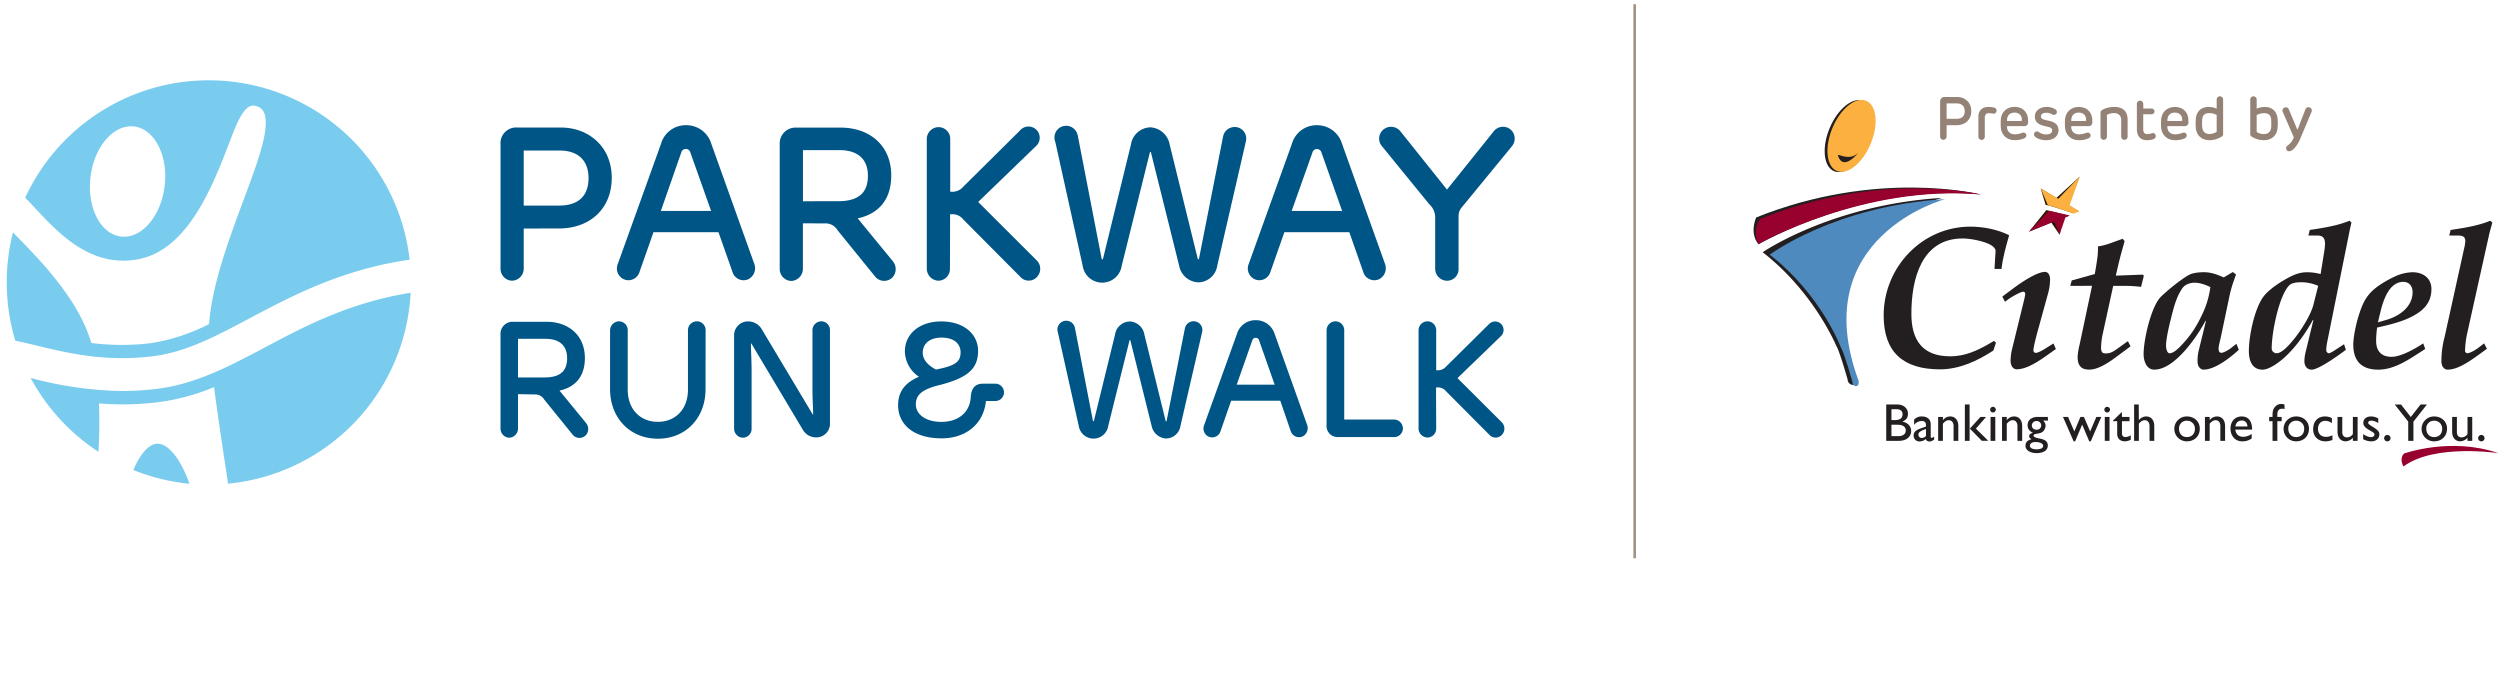 <svg id="Layer_1" data-name="Layer 1" xmlns="http://www.w3.org/2000/svg" viewBox="0 0 1920 535.39"><defs><style>.cls-1{fill:#005587;}.cls-2{fill:#7accee;}.cls-3{fill:none;stroke:#a19286;stroke-miterlimit:10;stroke-width:2px;}.cls-4{fill:#938275;}.cls-5{fill:#231f20;}.cls-6{fill:#fbb040;}.cls-7{fill:#98002e;}.cls-8{fill:#261c02;}.cls-9{fill:#4f8abe;}</style></defs><title>parkway-run-logo-citadel-logo-lockup-14</title><path class="cls-1" d="M402.22,175.51v30.94a9.3,9.3,0,0,1-9,9.14,9.17,9.17,0,0,1-8.81-9.14v-95.7a12,12,0,0,1,11-12.81,12.31,12.31,0,0,1,1.92,0h33.41c21.29,0,39.08,14.64,39.08,38.6s-17,38.92-40.43,38.92Zm27-17.62c16.31,0,22.77-8.66,22.77-21.14s-7-21.13-22.14-21.13H402.22v42.27Z"/><path class="cls-1" d="M551.79,178.34H501.87l-11,31.26a8.85,8.85,0,0,1-11.48,5h0a9.1,9.1,0,0,1-5-11.65l33.26-92.47A19.62,19.62,0,0,1,527,96.16a19.94,19.94,0,0,1,19.3,14.31l33.1,92.47a9.46,9.46,0,0,1-5,11.65,8.89,8.89,0,0,1-11.56-4.94,1.8,1.8,0,0,1-.08-.21ZM507.53,162h38.6l-16-45.06a3.39,3.39,0,0,0-3.35-2.51,3.48,3.48,0,0,0-3.51,2.51Z"/><path class="cls-1" d="M616.63,171.52v34.93a9.33,9.33,0,0,1-9,9.33,9.2,9.2,0,0,1-8.81-9.33V111a12.2,12.2,0,0,1,11.39-13,13.7,13.7,0,0,1,1.57,0h33.93c21.13,0,38.76,12.8,38.76,36.77,0,19.94-11.13,29.78-25.76,32.93l27,32.94a9.46,9.46,0,0,1-.52,12.64,9,9,0,0,1-12.69-.39l-.11-.13-29.11-35.88a10.61,10.61,0,0,0-9.33-5.31Zm27.12-17c17,0,22.81-7.66,22.81-19.62s-7-19.62-22-19.62H616.67v39.28Z"/><path class="cls-1" d="M729.56,206.45a9,9,0,0,1-8.81,9.13h-.16a9.31,9.31,0,0,1-8.82-9.14V106.76a9.17,9.17,0,0,1,9-9.13,9,9,0,0,1,9,9v40.64h1a11,11,0,0,0,9.14-4l43.26-42.87a8.61,8.61,0,0,1,13.44,10.78,8.25,8.25,0,0,1-.8.87l-44.58,43.06,45.1,45a9.09,9.09,0,0,1,0,12.64,8.53,8.53,0,0,1-12,.59,8.21,8.21,0,0,1-.59-.59l-43.94-44.18a10.36,10.36,0,0,0-9.13-4h-1Z"/><path class="cls-1" d="M919.84,198.64c0,.68.84.68,1,0L939.3,105a9.05,9.05,0,0,1,10.5-7.32,7.65,7.65,0,0,1,.83.18,8.85,8.85,0,0,1,6.16,10.9l0,.07-21.93,95.22a15,15,0,0,1-14.48,12.8,15.62,15.62,0,0,1-14.79-12.8l-21.65-86.93c0-.52-.68-.52-.84,0l-21.61,86.93a15.15,15.15,0,0,1-30,0l-21-95a9,9,0,1,1,17.08-5.49,7.62,7.62,0,0,1,.22.82l18.3,94.47a.53.53,0,0,0,.65.35.51.51,0,0,0,.35-.35l21.45-87.73a15.49,15.49,0,0,1,15-13.32,16,16,0,0,1,14.79,13.32Z"/><path class="cls-1" d="M1036.28,178.34H986.4l-11,31.26a8.85,8.85,0,0,1-11.48,5h0a9.11,9.11,0,0,1-5-11.65l33.26-92.47a19.61,19.61,0,0,1,19.3-14.31,19.94,19.94,0,0,1,19.22,14.31l33.09,92.47a9.46,9.46,0,0,1-5,11.65,8.93,8.93,0,0,1-11.59-5,.5.5,0,0,1,0-.13ZM992,162h38.76L1014.83,117a3.39,3.39,0,0,0-3.31-2.51A3.47,3.47,0,0,0,1008,117Z"/><path class="cls-1" d="M1061.4,112.35a9,9,0,0,1,.84-12.66,1.07,1.07,0,0,1,.16-.14,9.21,9.21,0,0,1,13,1.15l35.89,44.9,35.89-44.74a9.05,9.05,0,0,1,12.7-1.59l.1.08a9.22,9.22,0,0,1,1.15,13l-36.44,44.42c-2.68,3.31-4.51,4.82-4.51,9.49v40.23a8.89,8.89,0,0,1-8.65,9.13h-.32a9.29,9.29,0,0,1-9-9.14V166.34a13.74,13.74,0,0,0-4.67-9.65Z"/><path class="cls-1" d="M397.83,302.71v26.4a7.05,7.05,0,0,1-6.77,7.06,7,7,0,0,1-6.66-7.06V256.94a9.24,9.24,0,0,1,8.65-9.81,7.49,7.49,0,0,1,1.16,0h25.68c15.95,0,29.3,9.69,29.3,27.91,0,15.11-8.41,22.53-19.5,24.92l20.38,24.92a7.13,7.13,0,0,1-.36,9.57,6.78,6.78,0,0,1-9.58-.24,1.14,1.14,0,0,0-.11-.11l-22-27.16a8,8,0,0,0-7.06-4Zm20.5-12.84c12.84,0,17.23-5.78,17.23-14.83s-5.31-14.83-16.59-14.83H397.83v29.7Z"/><path class="cls-1" d="M541.86,298.81c0,22.64-15.59,38.12-36.6,38.12s-36.73-15.48-36.73-38.12V253.67a7.06,7.06,0,0,1,6.9-6.9,6.77,6.77,0,0,1,6.66,6.89h0V299.2c0,15.36,9.81,24.77,23.13,24.77s23.13-9.41,23.13-24.77V253.67a6.84,6.84,0,0,1,6.78-6.9,6.7,6.7,0,0,1,6.78,6.61,2.81,2.81,0,0,1,0,.29Z"/><path class="cls-1" d="M624.25,318.42h.24c0-5-.52-11.68-.52-19.61V253.67a6.85,6.85,0,0,1,6.78-6.9,6.69,6.69,0,0,1,6.66,6.73v71.34a10.49,10.49,0,0,1-9.88,11.07l-.57,0a11.64,11.64,0,0,1-10.33-5.78l-39.56-66.28h-.35c0,5.27.51,13,.51,20.26v45.14a6.78,6.78,0,0,1-6.65,6.9h-.12a6.93,6.93,0,0,1-6.66-6.9v-71.1a10.67,10.67,0,0,1,10-11.3c.21,0,.43,0,.65,0a12,12,0,0,1,10.57,6Z"/><path class="cls-1" d="M755,294.66h9.41a6.66,6.66,0,1,1,0,13.32h-7.2c-1.87,18.22-16,28.67-34,28.67-21.89,0-33.46-10.93-33.46-25.4,0-10.05,4.79-17.11,16-21.9a23.92,23.92,0,0,1-10.8-19.49c0-13.48,11.32-23,27.91-23,17.62,0,28.31,9.93,28.31,22.65,0,14.19-8.81,20.73-28.79,26-14.83,3.5-19,8-19,15.11S710.26,324,723,324c13.72,0,22-8,22.53-19.1C746,298.45,748.66,294.66,755,294.66Zm-36.13-10.85c14.72-2.91,18.86-5.78,18.86-13.32,0-5.54-4-11.2-14.59-11.2-9.81,0-14.48,5.26-14.48,11.56S714.21,281.46,718.83,283.81Z"/><path class="cls-1" d="M895.2,323.21c0,.52.64.52.76,0l14-70.82a6.82,6.82,0,0,1,7.86-5.58,6,6,0,0,1,.71.16,6.7,6.7,0,0,1,4.65,8.25l0,.08-16.58,71.78a11.38,11.38,0,0,1-10.93,9.69,12,12,0,0,1-11.2-9.57l-16.35-65.8c0-.36-.52-.36-.64,0l-16.35,65.68a11.45,11.45,0,0,1-22.65,0L812.46,255.3a6.78,6.78,0,1,1,12.91-4.14c.07.21.12.42.17.63l13.84,71.42a.4.4,0,0,0,.75,0l16.23-66.27a11.72,11.72,0,0,1,11.33-10.05,11.94,11.94,0,0,1,11.2,10.05Z"/><path class="cls-1" d="M983.25,307.74H945.52l-8.33,23.92a6.7,6.7,0,0,1-8.68,3.8h0a6.86,6.86,0,0,1-3.79-8.81l25.16-69.94a14.84,14.84,0,0,1,14.6-10.81,15,15,0,0,1,14.47,10.65l25,69.94a7.17,7.17,0,0,1-3.79,8.81,6.73,6.73,0,0,1-8.74-3.8c0-.06-.05-.12-.07-.19Zm-33.46-12.32h29.15l-12-34.1a2.55,2.55,0,0,0-2.51-1.87,2.64,2.64,0,0,0-2.64,1.87Z"/><path class="cls-1" d="M1018.82,253.67a6.93,6.93,0,0,1,6.77-6.9,6.77,6.77,0,0,1,6.78,6.78v68.66h38.28a6.89,6.89,0,0,1,6.78,6.66,6.66,6.66,0,0,1-6.53,6.78h-43a8.47,8.47,0,0,1-9.09-9.17Z"/><path class="cls-1" d="M1103,329.11a6.78,6.78,0,0,1-6.66,6.9h-.12a7,7,0,0,1-6.77-6.9V253.67a6.93,6.93,0,0,1,6.77-6.9,6.77,6.77,0,0,1,6.78,6.78v30.82h.76a8.31,8.31,0,0,0,6.9-2.91L1143.47,249a6.5,6.5,0,0,1,9.57,8.81l-33.7,32.58,34.1,34a6.9,6.9,0,0,1,0,9.57,6.47,6.47,0,0,1-9.13.44l-.44-.44-33.34-33.5a8,8,0,0,0-6.9-2.91h-.76Z"/><path class="cls-2" d="M120.22,340.79c-6.42.64-13,8.62-17.78,20.18a154.41,154.41,0,0,0,43.1,10.57C138.6,352.16,128.87,340,120.22,340.79Z"/><path class="cls-2" d="M315.37,224.84c-46.85,7.49-81.19,25.64-111.93,42-27.59,14.59-53.63,28.39-83.74,31.9a219.92,219.92,0,0,1-26,1.55,284.66,284.66,0,0,1-70.18-10.05,156.11,156.11,0,0,0,52.08,56.75A364.22,364.22,0,0,0,76,309.85c5.74.44,11.72.72,17.94.72a227.07,227.07,0,0,0,27-1.6,166.61,166.61,0,0,0,43.46-11.68c2.95,22.93,6.94,48.81,10.77,74.17A155.24,155.24,0,0,0,315.37,224.84Z"/><path class="cls-2" d="M160.34,61.67a155.22,155.22,0,0,0-141,90.19c18.14,18.07,44.54,54.83,86.29,47.34s60.53-64.28,73.77-98.06c7.29-18.62,12.4-20.61,16.42-19.94,3.27,1.08,12.57,1.88,6,28.64-8.3,33.81-37.85,92.43-41.24,139A145.13,145.13,0,0,1,115.4,263.6a185.07,185.07,0,0,1-45.3-.2c-9.77-34-40.48-64.92-60.14-84.9a155.8,155.8,0,0,0,1.8,83.18c5.62,1.12,11.44,2.51,17.62,4,22.81,5.5,51.24,12.36,87.41,8,25.48-3,48.41-15.15,74.93-29.22,33.29-17.63,70.5-37.33,122.89-45.06A155.22,155.22,0,0,0,160.34,61.67Zm-33.9,81.14c-2.79,23.33-17.78,40.72-33.53,38.84S66.71,159.32,69.5,136,87.28,95.28,103,97.15,129.23,119.49,126.44,142.81Z"/><line class="cls-3" x1="1255.43" y1="3.24" x2="1255.43" y2="428.73"/><path class="cls-4" d="M1495,96.17v8.66a2.61,2.61,0,0,1-2.52,2.56,2.57,2.57,0,0,1-2.47-2.56V78.07a3.39,3.39,0,0,1,3.64-3.59H1503c6,0,10.94,4.1,10.94,10.8s-4.75,10.89-11.31,10.89Zm7.54-4.93c4.56,0,6.37-2.42,6.37-5.91s-2-5.91-6.19-5.91H1495V91.24Z"/><path class="cls-4" d="M1533.35,85a2.26,2.26,0,0,1-2.33,2.32,32.36,32.36,0,0,0-3.49-.42c-2.19,0-3.21,1.17-3.21,3.73v14.34a2.46,2.46,0,0,1-2.51,2.46,2.44,2.44,0,0,1-2.42-2.46V89.8c0-4.7,2.74-7.68,7.82-7.68a17.2,17.2,0,0,1,4.23.51A2.26,2.26,0,0,1,1533.35,85Z"/><path class="cls-4" d="M1557.56,93.85a2.72,2.72,0,0,1-3,3H1541.4v.56c0,3.72,2.52,5.77,6.15,5.77a16.48,16.48,0,0,0,5.35-1.12c2-.79,3.35.56,3.35,1.91A2.24,2.24,0,0,1,1555,106a16.48,16.48,0,0,1-7.55,1.63c-6.42,0-10.47-4.14-10.84-10a48.22,48.22,0,0,1,0-5.77c.46-6,4.75-9.77,10.61-9.77,6.24,0,10.34,4.19,10.34,10.42Zm-5.36-.93c.38,0,.52-.19.56-.56.23-3.49-2-5.87-5.54-5.87-4,0-5.91,2.52-5.82,6.43Z"/><path class="cls-4" d="M1580.92,100c0,4.7-4,7.68-9.35,7.68-3.91,0-6.66-1.07-8.57-2.65a2.44,2.44,0,0,1-.46-3.17,2.27,2.27,0,0,1,3.25-.46,9.25,9.25,0,0,0,6,1.81c2.84,0,4.28-1.3,4.28-3.07,0-1.35-.84-2.19-3.21-2.74-1.58-.38-1.58-.33-3.35-.8-4.1-1-6.75-3.21-6.75-7,0-4.65,4-7.49,9.17-7.49a11.72,11.72,0,0,1,7,2.18,2.34,2.34,0,0,1,.23,3.17,2.57,2.57,0,0,1-3.21.33,8,8,0,0,0-4.28-1.17c-2.84,0-4.19,1-4.19,2.89,0,1.25.79,2,3.21,2.6l3.63.84C1578.69,94,1580.92,96.31,1580.92,100Z"/><path class="cls-4" d="M1606.9,93.85a2.72,2.72,0,0,1-3,3h-13.18v.56c0,3.72,2.52,5.77,6.15,5.77a16.48,16.48,0,0,0,5.35-1.12c2-.79,3.35.56,3.35,1.91a2.24,2.24,0,0,1-1.25,2.09,16.46,16.46,0,0,1-7.54,1.63c-6.43,0-10.48-4.14-10.85-10a48.22,48.22,0,0,1,0-5.77c.46-6,4.75-9.77,10.61-9.77,6.24,0,10.34,4.19,10.34,10.42Zm-5.36-.93c.38,0,.52-.19.56-.56.23-3.49-1.95-5.87-5.54-5.87-4,0-5.91,2.52-5.82,6.43Z"/><path class="cls-4" d="M1634,104.88a2.43,2.43,0,0,1-2.46,2.51,2.52,2.52,0,0,1-2.47-2.51V92.17c0-3.72-2.51-5.31-5.4-5.31a11.82,11.82,0,0,0-5.54,1.31v16.71a2.46,2.46,0,0,1-2.47,2.51,2.52,2.52,0,0,1-2.47-2.51V86.59a1.94,1.94,0,0,1,1-1.91c1.35-1,4.75-2.56,9.64-2.56,6.75,0,10.19,3.53,10.19,9.82Z"/><path class="cls-4" d="M1648.83,107.67c-5.3,0-7.72-3.63-7.72-8.38V79.84a2.47,2.47,0,0,1,2.46-2.52,2.5,2.5,0,0,1,2.47,2.52v3.53h6.43a2.19,2.19,0,1,1,0,4.38H1646V99.34c0,2.33,1,3.68,3.31,3.68a12.61,12.61,0,0,0,3.35-.7,2.25,2.25,0,0,1,3,2.19,2.39,2.39,0,0,1-1.67,2.28A14.4,14.4,0,0,1,1648.83,107.67Z"/><path class="cls-4" d="M1680.72,93.85a2.72,2.72,0,0,1-3,3h-13.17v.56c0,3.72,2.51,5.77,6.14,5.77a16.54,16.54,0,0,0,5.36-1.12c2-.79,3.35.56,3.35,1.91a2.25,2.25,0,0,1-1.26,2.09c-1.58,1-4.75,1.63-7.54,1.63-6.43,0-10.48-4.14-10.85-10a48.22,48.22,0,0,1,0-5.77c.47-6,4.75-9.77,10.62-9.77,6.23,0,10.33,4.19,10.33,10.42Zm-5.35-.93c.37,0,.51-.19.56-.56.23-3.49-2-5.87-5.54-5.87-4,0-5.92,2.52-5.82,6.43Z"/><path class="cls-4" d="M1696.31,82.12a15.68,15.68,0,0,1,6.1,1.35v-7a2.5,2.5,0,0,1,2.47-2.51,2.47,2.47,0,0,1,2.47,2.51v26.44a1.91,1.91,0,0,1-.89,1.87,17.71,17.71,0,0,1-9.5,2.88c-6.28,0-10.1-3.86-10.61-9.59a52.07,52.07,0,0,1,0-6.61C1686.86,85.7,1690.31,82.12,1696.31,82.12Zm.75,20.8a10.67,10.67,0,0,0,5.35-1.67V88.31a12.16,12.16,0,0,0-5.72-1.45c-3.54,0-5.22,1.77-5.4,5.17a41.27,41.27,0,0,0,0,5.45C1691.56,101.06,1693.47,102.92,1697.06,102.92Z"/><path class="cls-4" d="M1749.19,98.08c-.46,5.73-4.28,9.59-10.61,9.59a17.66,17.66,0,0,1-9.45-2.88,1.94,1.94,0,0,1-.93-1.87V76.48a2.46,2.46,0,0,1,2.46-2.51,2.5,2.5,0,0,1,2.47,2.51v7a15.85,15.85,0,0,1,6.1-1.35c6,0,9.5,3.58,10,9.35A44.19,44.19,0,0,1,1749.19,98.08Zm-4.89-6c-.23-3.4-1.91-5.17-5.4-5.17a12.25,12.25,0,0,0-5.77,1.45v13a10.79,10.79,0,0,0,5.35,1.62c3.59,0,5.5-1.86,5.82-5.44C1744.4,96,1744.35,93.29,1744.3,92Z"/><path class="cls-4" d="M1753.19,86a2.53,2.53,0,0,1,2.24-3.59,2.57,2.57,0,0,1,2.51,1.86l6.28,15c0,.09.1.14.19.14a.25.25,0,0,0,.23-.14l5.78-14.94a2.65,2.65,0,0,1,2.51-2,2.55,2.55,0,0,1,2.33,3.59l-8.75,20.81c-1.87,4.42-4.43,7.54-6.34,8.75a4,4,0,0,1-2.09.69,2.27,2.27,0,0,1-2.33-2.32,2.44,2.44,0,0,1,1-2,12.75,12.75,0,0,0,4.88-6.43Z"/><path class="cls-5" d="M1353.73,193.7s53.14-36.59,137.74-41.71c0,0-69.22,18.48-76,81.72,0,0-3.34,19.26,10.41,60.75,0,0-.07,1.55-3.41,1.09a4.27,4.27,0,0,1-3.5-4.12s-6.29-22.14-8.62-25.64c0,0-17-41.33-56.64-72.09"/><path class="cls-5" d="M1434.5,110.64c-6.22,14.89-17.83,24.23-25.93,20.84s-9.62-18.19-3.4-33.08,17.82-24.23,25.92-20.85,9.62,18.19,3.41,33.09"/><path class="cls-6" d="M1436.64,110.48c-6.22,14.9-17.82,24.23-25.92,20.85s-9.62-18.19-3.4-33.09S1425.14,74,1433.24,77.4s9.62,18.19,3.4,33.08"/><path class="cls-5" d="M1590,219.54l1.08-4.15,17.7-4.93c1.23-6.93,2.46-14.16,2.46-18.78v-2.46a45.3,45.3,0,0,0,8.78-2.16l10.16-3.69,1.54,1.85c-1.7,6-3.39,11.85-4.78,17.85l-2,8.62,20.63-.77.92.77-2.15,8.62a107.19,107.19,0,0,0-14.16-.77h-7.24L1615,256a53,53,0,0,0-1.39,10.93c0,3.23.93,4.46,3.24,4.46h.46c1.85,0,4.15-.15,8.31-3.23l8.62-6.16,2,4-11.85,8.78c-7.7,5.69-14.32,9.08-19.86,9.08-4.46,0-8.93-1.39-8.93-9.85a52.33,52.33,0,0,1,1.54-9.39l9.55-45.11Z"/><path class="cls-5" d="M1714.79,208.92l2.46,1.85-2.31,6.62a93.53,93.53,0,0,0-2.61,9.54l-6.93,32.94c-.61,2.78-1.54,5.85-1.54,8s.93,3.08,2.16,3.08c1.84,0,5.85-2.31,8.46-4.47l3.08-2.46,1.85,4.62c-7.7,7.08-18.78,15.24-27.09,15.24-1.85,0-4.62-1.69-4.62-6.62a34.72,34.72,0,0,1,1.08-8.77l5.38-21.86-.3-.31c-6.63,12.47-23.71,37.56-39.41,37.56-6,0-8.16-6.77-8.16-11.85,0-11.24,5.54-35.1,12.47-43.26,2.62-3.08,17.39-15.55,23.55-18.17,2.92-1.23,7.39-1.54,10.31-1.54,5.55,0,10.32,1.85,15.24,4Zm-40.18,57c6.62-6.93,12.17-13.86,18.48-28.48a68.9,68.9,0,0,0,4.46-16.93c-3.23-1.7-8.16-3.39-11.85-3.39s-7.55,1.23-9.7,4.31c-4.77,6.93-6.78,15.55-8.78,23.55-1.38,5.39-3.69,15.09-3.69,20.48,0,2.3.77,5.85,2.77,5.85,2.16,0,5.23-2.16,8.31-5.39"/><path class="cls-5" d="M1785,193.22a50.12,50.12,0,0,0,.61-5.7c0-4.46-1.38-6.62-5.85-6.62h-6.93l1.08-4.3c10.32-1.54,21.25-3.24,30.48-7.08l1.54,1.38c-.77,3.23-1.54,6.62-2.15,10l-16.48,81.75a40.85,40.85,0,0,0-.76,6c0,1.54.92,2.62,2.15,2.62,1.08,0,4.77-2.47,7.55-4.31l4-2.62,1.38,4.31c-8.31,6.31-21.55,15.24-26.17,15.24-4,0-5.69-3.23-5.69-6.62a33.61,33.61,0,0,1,1.08-7.39l5.84-24-.3-.31c-15.55,28.32-32.48,38.33-38.64,38.33-8.31,0-10.62-7.24-10.62-14.32,0-11.39,4.15-31.4,10.62-40.95,3.85-5.69,12.47-11.39,18.63-14.77,4.92-2.77,9.69-4.78,15.39-4.78a40.94,40.94,0,0,1,10.47,1.39Zm-27.1,26.17c-7.85,8.47-13.23,36.33-13.23,47.87a3.7,3.7,0,0,0,4,4c7.39,0,25.09-25.4,28-37.1l3.7-14.63a33.57,33.57,0,0,0-12.62-2.77c-3.54,0-7.7.31-9.86,2.62"/><path class="cls-5" d="M1811.16,243.4c3.38-10.92,6.31-17.55,16.16-24.32a83.1,83.1,0,0,1,14.16-7.7,34.87,34.87,0,0,1,11.24-2.31c8.16,0,14.62,4.47,14.62,12.94,0,11.39-7.23,17.39-16.47,21.85-6.62,3.24-15.39,5.55-25.24,7.7a77.56,77.56,0,0,0-.77,10.16c0,7.7,3.85,12.32,11.85,12.32,7.24,0,18.32-6.32,24.32-10.32l1.54,4.31c-11.23,7.08-22.78,15.86-36.17,15.86-12.78,0-19.09-6.77-19.09-19.24,0-5.7,2.15-15.71,3.85-21.25m21.39,2.31c9.86-2.77,20.32-9.85,20.32-21.39,0-4.31-2.46-7.86-7.08-7.86-10.77,0-15.24,13.7-17.39,22.17l-2.16,8.93Z"/><path class="cls-5" d="M1892.74,189.53a26.19,26.19,0,0,0,.62-4.31c0-2.78-1.23-4.32-5.39-4.32H1881l1.08-4.3c10.31-1.54,21.24-3.24,30.48-7.09l1.54,1.39c-.77,3.23-1.85,6.47-2.62,10l-16.47,74.2a70.47,70.47,0,0,0-1.85,14.16,1.82,1.82,0,0,0,1.85,2c1.85,0,5.85-2.3,8.16-4l4.62-3.55,2.15,4.16c-11.85,8.62-21.39,16-30.32,16-1.85,0-4.62-1.69-4.62-6.62a71.49,71.49,0,0,1,2.46-18.47Z"/><path class="cls-5" d="M1532.58,193v-.31c0-1.7-1.39-3.08-3.23-4.31-5.24-3.23-16.17-5.24-22-5.24-31.71,0-39.41,31.25-39.41,57.88,0,20.32,8.63,32.64,29.87,32.64,11.24,0,20.63-4.31,30.17-9.85l3.39-2,1.54,1.38-2,6c-12.17,8-26.17,14.47-41,14.47-28,0-43.26-12.93-43.26-41.41,0-36.78,29.25-68.19,66.66-68.19,9.23,0,20.78,2,29.71,6.62-2.47,8.77-4.93,17.24-5.85,25.86h-5.39Z"/><path class="cls-5" d="M1564.75,255c-1.54,5.7-3.08,12-3.08,14a1.82,1.82,0,0,0,1.85,2c1.85,0,5.85-2.31,9.39-4.62l4.16-2.61,1.85,4.31c-8.78,6-20.32,15.54-30.18,15.54-1.84,0-4.61-1.69-4.61-6.62a39.68,39.68,0,0,1,.92-8l9.08-37.1a53.23,53.23,0,0,0,1.23-5.69c0-1.24-.15-2.16-1.69-2.16-1.69,0-8.78,4-10.47,5.23l-3.39,2.47-2-4,9.7-7.24c13.24-9.54,19.86-11.7,23.09-11.7,2,0,3.85,2,3.85,5.7a40.17,40.17,0,0,1-1.39,10.31Z"/><path class="cls-5" d="M1348.75,167s-5.52,11.73,1.78,20.59c0,0,79.63-46.54,169.82-38.38,0,0-78.26-19.69-171.6,17.79"/><path class="cls-7" d="M1352,168.05s-6.88,7.5-1.52,19.38c0,0,81.11-46.14,171.3-38,0,0-76.44-18.88-169.78,18.61"/><polygon class="cls-8" points="1589.03 165.72 1571.62 161.34 1558.27 177.91 1575.33 170.82 1581.85 180.4 1584.38 167.13 1589.03 165.72"/><polygon class="cls-7" points="1589.67 165.5 1573.53 161.86 1558.27 177.92 1577.69 170.15 1581.83 179.78 1586.29 166.91 1589.67 165.5"/><path class="cls-8" d="M1592.18,163.75s-16.64-5.79-21.15-6.41l-3.75-12.59,12,7.3,17.81-16.26-8.44,21.78,7.62,4.54Z"/><path class="cls-6" d="M1592.39,164.06s-15.32-5.66-19.63-6.35l-5.56-13.08,13.61,8,16.44-17.1-7.8,22.23,7.61,4.55Z"/><path class="cls-5" d="M1448.62,338.57h9.57c7,0,9.58-4,9.58-7.45,0-3.76-2.53-6.51-6.71-7.29v-.08c2.91-1.19,4.26-3.07,4.26-6,0-3.52-2.58-7.13-8.6-7.13h-8.1Zm4-24.31h3.68c3.69,0,4.87,1.8,4.87,3.88,0,3-1.92,4.47-5.89,4.47h-2.66Zm0,11.95h4.83c4.22,0,6.18,1.8,6.18,4.34,0,2.09-1.27,4.42-6,4.42h-5Zm32.79,9.09a4.44,4.44,0,0,1-1.92,1c-.46,0-.7-.25-.7-.94v-9.46c0-4.17-3-6.06-6.67-6.06a7.51,7.51,0,0,0-6.1,2.5v4a7.59,7.59,0,0,1,5.81-3c2.21,0,3.32.94,3.32,3.24v1l-3.24,1.14c-3,1.07-6.26,2.17-6.26,5.82a4.44,4.44,0,0,0,4.5,4.5,7.87,7.87,0,0,0,4.95-1.88c.33,1.31,1.19,1.88,2.79,1.88,1.14,0,1.84-.33,3.52-1.43Zm-6.26-.45a4.7,4.7,0,0,1-3.2,1.51,2.51,2.51,0,0,1-2.62-2.58c0-2.17,2.7-3.23,5.82-4.3Zm13-14.66h-3.64v18.38h3.64V325.39c1.72-1.92,3-2.66,4.59-2.66,2.21,0,3.6,1.76,3.6,4.46v11.38h3.65V327.23c0-5-2.79-7.41-6.27-7.41a7.09,7.09,0,0,0-5.48,2.79h-.09Zm33.16,0H1521l-8.15,9,9.21,9.37H1527l-9.5-9.37Zm-12.65-9.54h-3.64v27.92h3.64Zm19.74,9.54h-3.65v18.38h3.65Zm.37-5.57a2.17,2.17,0,1,0-2.17,2.17,2.19,2.19,0,0,0,2.17-2.17m8.43,5.57h-3.64v18.38h3.64V325.39c1.72-1.92,3-2.66,4.58-2.66,2.21,0,3.61,1.76,3.61,4.46v11.38h3.64V327.23c0-5-2.78-7.41-6.26-7.41a7.11,7.11,0,0,0-5.49,2.79h-.08Zm31.56,0h-7.57c-5,0-8,2.42-8,6.35a5.81,5.81,0,0,0,1,3.43,6.89,6.89,0,0,0,3.07,2.34v.08c-1.76.41-2.91,1.43-2.91,2.62,0,.82.57,1.56,1.84,2.33-3.19.78-4.62,2.38-4.62,5.08,0,3.24,3.52,5.57,8.47,5.57,5.45,0,8.68-2.21,8.68-5.85,0-2.34-1.39-4.34-5.32-5.12-3.69-.74-5.61-1.35-5.61-2.38,0-2.17,5-.86,7.45-3.48A6.58,6.58,0,0,0,1571,327a5.12,5.12,0,0,0-1.92-4h3.76Zm-5.11,6.39a3.36,3.36,0,0,1-3.52,3.44c-2.22,0-3.69-1.35-3.69-3.36a3.52,3.52,0,0,1,3.64-3.32,3.46,3.46,0,0,1,3.57,3.24m1.51,15.84c0,1.68-1.88,2.66-5.08,2.66s-5.11-1-5.11-2.82c0-1.64,1.72-2.79,4.17-2.79,2.25,0,6,.62,6,2.95m31.32-22.23h-2.7l-4.67,11.14-4.83-11.14h-3.89l8.19,18.75h1.14l5.41-12.85,5.44,12.85h1.15l8.11-18.75H1610l-4.79,11.14Zm19.65,0h-3.64v18.38h3.64Zm.37-5.57a2.17,2.17,0,1,0-2.17,2.17,2.19,2.19,0,0,0,2.17-2.17m9.13,1.76-6.84,6.68v.41H1626v9.7c0,3.32,2,5.77,6,5.77a10.85,10.85,0,0,0,4.42-1.23v-3.4a7.85,7.85,0,0,1-4.13,1.36,2.54,2.54,0,0,1-2.62-2.79v-9.41h5.81v-3.28h-5.81Zm12.93-5.73H1639v27.92h3.64V325.39c1.72-1.92,3-2.66,4.59-2.66,2.21,0,3.6,1.76,3.6,4.46v11.38h3.65V327.31c0-5-2.67-7.49-6.27-7.49a7.09,7.09,0,0,0-5.48,2.79h-.09Zm36.89,9.17a9.56,9.56,0,1,0,0,19.12c5.9,0,10-3.93,10-9.74,0-5.45-4.18-9.38-10-9.38m0,3.28a6,6,0,0,1,6.26,6.14c0,4-2.41,6.43-6.26,6.43-3.52,0-5.94-2.58-5.94-6.47a5.83,5.83,0,0,1,5.94-6.1m17.6-2.91h-3.64v18.38h3.64V325.39c1.72-1.92,3-2.66,4.59-2.66,2.21,0,3.6,1.76,3.6,4.46v11.38h3.64V327.23c0-5-2.78-7.41-6.26-7.41a7.13,7.13,0,0,0-5.49,2.79h-.08Zm32.26,13.06a11.7,11.7,0,0,1-6.42,2.21c-3.53,0-5.61-1.88-6.19-5.53h12.94c0-6.79-3.11-10.11-8-10.11-5.08,0-8.6,3.77-8.6,9.34,0,5.07,3.19,9.78,8.92,9.78a11.91,11.91,0,0,0,7.33-2.17Zm-12.53-5.73c.5-2.91,2.18-4.55,5-4.55,2.58,0,4.17,1.76,4.3,4.55Zm37.71-16.87c-3.19-.9-5.28-.16-6.84,1.39s-2.33,3.2-2.33,6.8v1.35h-2.58v3.28h2.58v15.1H1749v-15.1h3.32v-3.28H1749v-1.76c0-2.83.94-4.54,3.89-4.54a3.84,3.84,0,0,1,1.64.32Zm8.88,9.17a9.56,9.56,0,1,0,0,19.12c5.9,0,9.95-3.93,9.95-9.74,0-5.45-4.17-9.38-9.95-9.38m0,3.28a6,6,0,0,1,6.27,6.14c0,4-2.42,6.43-6.27,6.43-3.52,0-5.93-2.58-5.93-6.47a5.83,5.83,0,0,1,5.93-6.1m27.55-2a12,12,0,0,0-5.32-1.27c-5.57,0-9.09,3.85-9.09,9.91,0,5.4,3.85,9.21,9.34,9.21a15,15,0,0,0,5.48-1.06v-3.61a11.66,11.66,0,0,1-4.87,1.23c-3.76,0-6.22-2.29-6.22-6.1s2.29-6.22,5.61-6.22a8.48,8.48,0,0,1,5.07,1.8Zm19.74,17.48V320.19H1807v13.14a5.42,5.42,0,0,1-4.38,2.58c-2.5,0-3.76-1.47-3.76-4.05V320.19h-3.65v11.42c0,4.67,2.62,7.33,6.35,7.33a8,8,0,0,0,5.44-2.7v2.33Zm15.84-17.23a11.32,11.32,0,0,0-5.4-1.52c-3.69,0-6.06,1.89-6.06,5,0,4.95,8.6,6.3,8.6,8.84,0,1.31-1.23,2-2.71,2.09a11.77,11.77,0,0,1-6-2.42v3.93a12.77,12.77,0,0,0,6.39,1.68c3.48,0,6.06-2.17,6.06-5.4,0-1.89-1.1-3.16-4.13-5.16-3.24-1.88-4.47-2.87-4.47-3.69,0-1,.94-1.67,2.42-1.67a10.31,10.31,0,0,1,5.32,1.92Zm7,12.69a2.46,2.46,0,1,0,2.46,2.46,2.46,2.46,0,0,0-2.46-2.46m18-13.76-7.49-9.62h-4.83l10.36,13.14v14.78h4V323.83l10.36-13.18H1859Zm17.85-.45a9.56,9.56,0,1,0,0,19.12c5.9,0,10-3.93,10-9.74,0-5.45-4.18-9.38-10-9.38m0,3.28a6,6,0,0,1,6.26,6.14c0,4-2.41,6.43-6.26,6.43-3.52,0-5.94-2.58-5.94-6.47a5.83,5.83,0,0,1,5.94-6.1m29.35,15.47V320.19h-3.64v13.14a5.43,5.43,0,0,1-4.38,2.58c-2.5,0-3.77-1.47-3.77-4.05V320.19h-3.64v11.42c0,4.67,2.62,7.33,6.35,7.33a8,8,0,0,0,5.44-2.7v2.33Zm7-4.54a2.46,2.46,0,1,0,2.45,2.46,2.46,2.46,0,0,0-2.45-2.46"/><path class="cls-7" d="M1845.87,358.3s-3.62-6.11.48-10c0,0,35.91-12.93,72.5-.25,0,0-49.27-7.54-73,10.22"/><path class="cls-5" d="M1426.86,117.65c.46-.42-11.47,14.57-15.32,1.74-.62-2.07,8.13,4.73,15.32-1.74"/><path class="cls-9" d="M1359.16,195.57s50.11-37.53,134.71-42.65c0,0-107.5,28.7-66.43,139.6,0,0,.78,4.43-2.56,4,0,0-2.1-.08-2.33-3.73,0,0-6.29-22.14-8.62-25.64,0,0-15.15-40.78-54.77-71.54"/></svg>